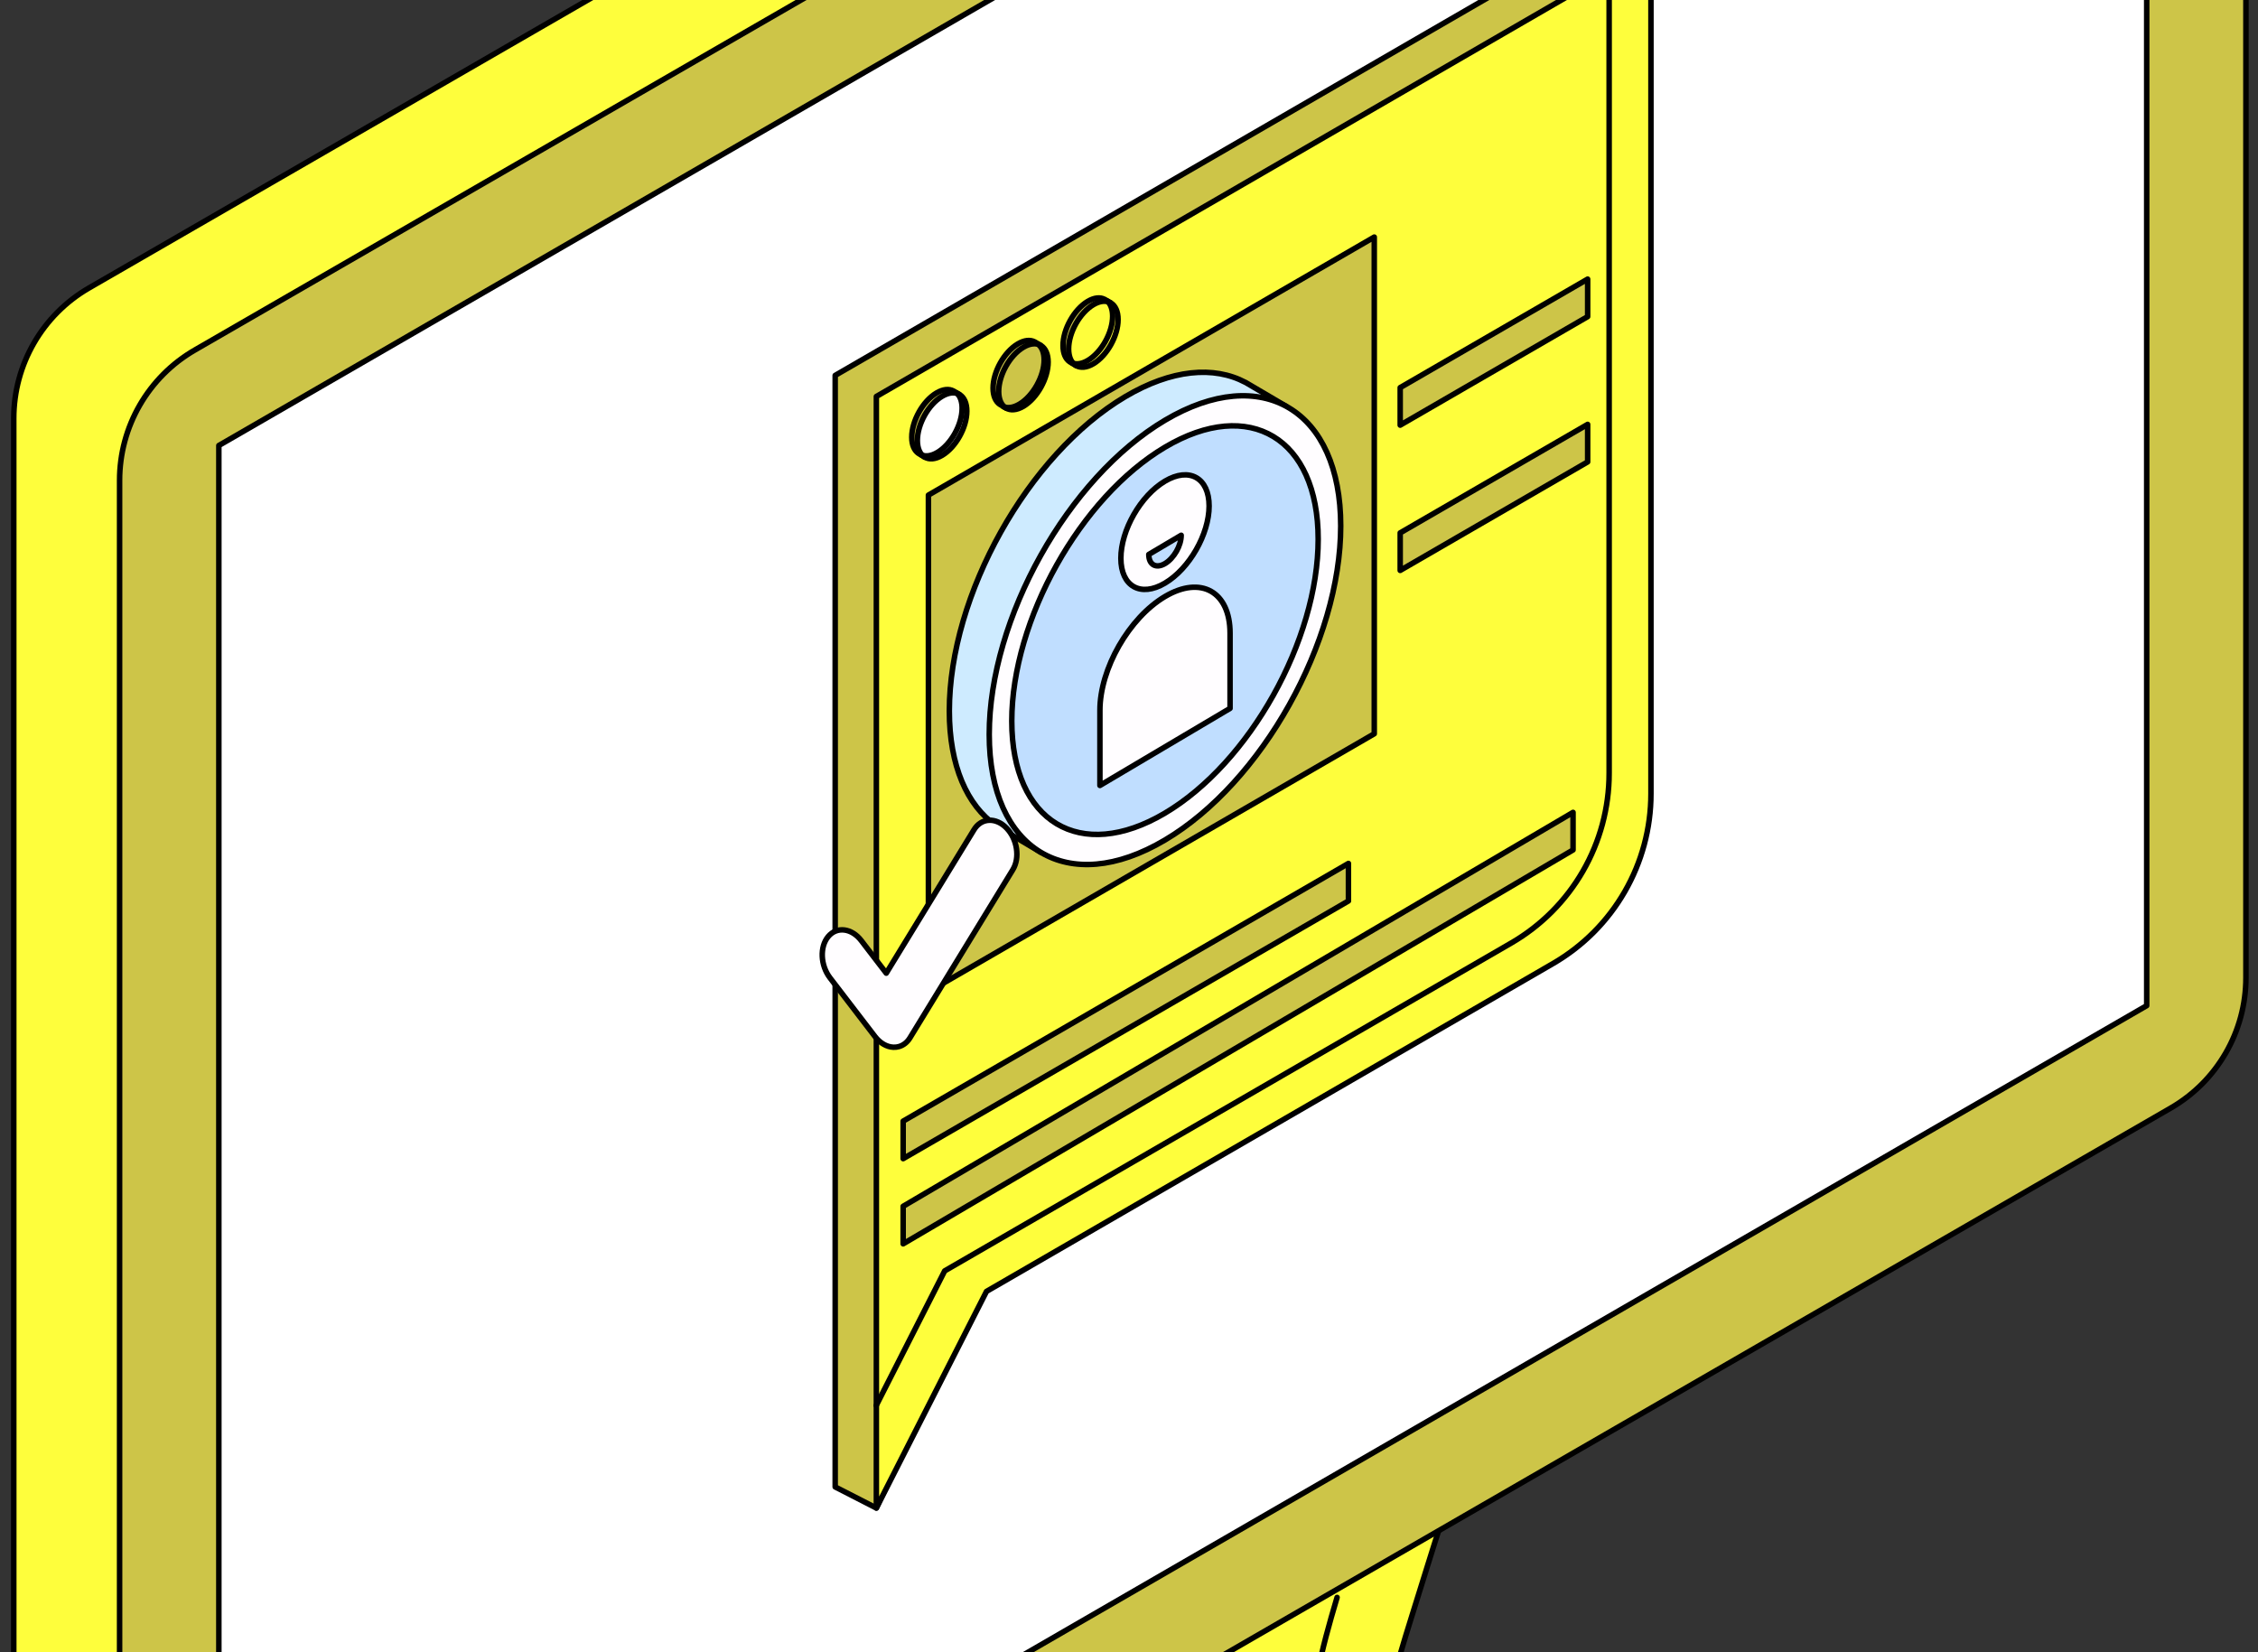 <?xml version="1.0" encoding="UTF-8"?> <svg xmlns="http://www.w3.org/2000/svg" width="164" height="120" viewBox="0 0 164 120" fill="none"><rect x="0" y="0" width="164" height="120" fill="#333333" stroke="none"/><path d="M136.169 149.079C136.169 149.079 110.893 135.229 103.986 130.389C98.995 126.891 100.553 123.897 103.616 113.932C106.679 103.967 113.368 85.726 113.368 85.726L108.917 85.012C109.691 82.337 110.61 79.665 111.918 76.98C91.509 79.016 71.148 94.281 69.71 96.105C68.179 98.044 56.867 140.011 55.335 145.485C53.803 150.959 55.359 154.203 64.779 159.846C74.2 165.49 92.701 174.115 92.701 174.115L131.444 152.219C134.306 153.886 136.168 154.963 136.168 154.963V149.079H136.169Z" fill="#FEFE3C" stroke="black" stroke-width="0.4" stroke-miterlimit="10" stroke-linecap="round" stroke-linejoin="round"></path><path d="M92.704 174.115C92.704 174.115 66.931 159.561 60.185 155.323C55.024 152.08 57.088 148.473 60.152 138.508C63.215 128.543 69.905 110.3 69.905 110.3L63.743 109.311C63.743 109.311 56.569 131.308 54.012 139.727C51.456 148.144 49.717 154.688 57.389 159.526C67.821 166.105 92.705 180 92.705 180V174.115H92.704Z" fill="#CDC548" stroke="black" stroke-width="0.4" stroke-miterlimit="10" stroke-linecap="round" stroke-linejoin="round"></path><path d="M97.113 116.018C94.781 123.839 93.573 129.976 100.864 134.574C107.973 139.058 121.796 146.939 129.879 151.505" stroke="black" stroke-width="0.4" stroke-miterlimit="10" stroke-linecap="round" stroke-linejoin="round"></path><path d="M159.491 -54.635L152.497 -58.703C152.161 -58.939 151.805 -59.145 151.433 -59.321L151.342 -59.374L151.337 -59.369C149.411 -60.244 147.086 -60.27 144.992 -59.061L6.469 20.912C3.085 22.866 1 26.477 1 30.384V148.726C1 151.686 2.611 154.085 4.861 155.369L4.851 155.414L12.549 159.858L17.134 152.738L17.072 152.7L149.971 75.973C153.354 74.02 155.44 70.409 155.44 66.5V-53.032C155.44 -53.226 155.416 -53.411 155.402 -53.599L159.491 -54.635Z" fill="#FEFE3C" stroke="black" stroke-width="0.4" stroke-miterlimit="10" stroke-linecap="round" stroke-linejoin="round"></path><path d="M8.686 34.892V153.234C8.686 159.124 15.061 162.805 20.162 159.86L157.653 80.481C161.038 78.528 163.122 74.917 163.122 71.008V-48.524C163.122 -53.885 157.319 -57.236 152.676 -54.556L14.154 25.42C10.771 27.373 8.686 30.984 8.686 34.892Z" fill="#CDC548" stroke="black" stroke-width="0.4" stroke-miterlimit="10" stroke-linecap="round" stroke-linejoin="round"></path><path d="M155.916 -48.571L32.538 22.737L15.895 32.356V153.97L155.916 73.039V-48.571Z" fill="white" stroke="black" stroke-width="0.4" stroke-miterlimit="10" stroke-linecap="round" stroke-linejoin="round"></path><path d="M115.299 10.006C115.299 13.606 112.855 17.975 109.84 19.763C108.87 20.338 107.96 20.574 107.17 20.513L107.22 20.873L106.143 20.232C106.042 20.181 105.944 20.122 105.85 20.058L105.833 20.047L105.836 20.048C104.933 19.42 104.381 18.192 104.381 16.481C104.381 12.881 106.825 8.512 109.84 6.724C111.287 5.866 112.602 5.76 113.579 6.278L113.58 6.277L113.622 6.302C113.664 6.325 113.706 6.35 113.747 6.375L114.848 7.023L114.38 6.93C114.96 7.621 115.299 8.665 115.299 10.006ZM112.829 11.47C112.829 9.499 111.49 8.695 109.84 9.674C108.189 10.653 106.851 13.045 106.851 15.016C106.851 16.988 108.189 17.792 109.84 16.813C111.49 15.834 112.829 13.442 112.829 11.47Z" fill="#D30C64" stroke="black" stroke-width="0.4" stroke-miterlimit="10" stroke-linecap="round" stroke-linejoin="round"></path><path d="M116.539 10.736C116.539 14.337 114.095 18.705 111.08 20.493C108.065 22.282 105.621 20.813 105.621 17.212C105.621 13.612 108.065 9.243 111.08 7.455C114.095 5.667 116.539 7.136 116.539 10.736ZM114.069 12.202C114.069 10.23 112.731 9.426 111.08 10.405C109.429 11.384 108.091 13.776 108.091 15.747C108.091 17.719 109.429 18.523 111.08 17.544C112.731 16.564 114.069 14.173 114.069 12.202Z" fill="#FF3AA4" stroke="black" stroke-width="0.4" stroke-miterlimit="10" stroke-linecap="round" stroke-linejoin="round"></path><path d="M111.079 19.657C108.451 21.216 106.32 19.935 106.32 16.797C106.32 13.658 108.451 9.85 111.079 8.291C113.707 6.732 115.838 8.013 115.838 11.151C115.838 14.29 113.707 18.098 111.079 19.657Z" fill="#B90C59" stroke="black" stroke-width="0.4" stroke-miterlimit="10" stroke-linecap="round" stroke-linejoin="round"></path><path d="M112.256 14.087V13.496C111.794 13.752 111.472 13.878 111.289 13.873C111.107 13.868 110.971 13.66 110.881 13.246L110.376 13.585V19.687L111.058 19.229V14.89L112.256 14.087Z" fill="#FF3AA4" stroke="black" stroke-width="0.4" stroke-miterlimit="10" stroke-linecap="round" stroke-linejoin="round"></path><path d="M116.919 39.488L119.91 -3.762L116.919 -5.293L60.66 27.264V90.382V96.891V107.994L63.651 109.525L72.942 89.784L116.919 64.333V39.488Z" fill="#CDC548" stroke="black" stroke-width="0.4" stroke-miterlimit="10" stroke-linecap="round" stroke-linejoin="round"></path><path d="M119.91 -3.762L63.651 28.795V91.913V98.422V109.525L71.65 93.793L112.793 69.983C117.198 67.434 119.91 62.73 119.91 57.642V-3.762Z" fill="#FEFE3C" stroke="black" stroke-width="0.4" stroke-miterlimit="10" stroke-linecap="round" stroke-linejoin="round"></path><path d="M63.644 102.076L68.613 92.303L109.756 68.494C114.161 65.945 116.873 61.241 116.873 56.152V-2.008" stroke="black" stroke-width="0.4" stroke-miterlimit="10" stroke-linecap="round" stroke-linejoin="round"></path><path d="M99.814 53.293L67.431 72.033V35.959L99.814 17.218V53.293Z" fill="#CDC548" stroke="black" stroke-width="0.4" stroke-miterlimit="10" stroke-linecap="round" stroke-linejoin="round"></path><path d="M115.312 33.548L101.697 41.428V38.702L115.312 30.822V33.548Z" fill="#CDC548" stroke="black" stroke-width="0.4" stroke-miterlimit="10" stroke-linecap="round" stroke-linejoin="round"></path><path d="M115.312 22.997L101.697 30.877V28.151L115.312 20.271V22.997Z" fill="#CDC548" stroke="black" stroke-width="0.4" stroke-miterlimit="10" stroke-linecap="round" stroke-linejoin="round"></path><path d="M97.938 65.436L65.597 84.151V81.426L97.938 62.71V65.436Z" fill="#CDC548" stroke="black" stroke-width="0.4" stroke-miterlimit="10" stroke-linecap="round" stroke-linejoin="round"></path><path d="M114.252 61.729L65.597 90.337V87.611L114.252 59.002V61.729Z" fill="#CDC548" stroke="black" stroke-width="0.4" stroke-miterlimit="10" stroke-linecap="round" stroke-linejoin="round"></path><path d="M94.478 36.487C94.478 44.906 88.764 55.12 81.715 59.301C79.447 60.646 77.319 61.199 75.473 61.055L75.59 61.898L73.072 60.399C72.835 60.279 72.607 60.142 72.387 59.991L72.347 59.968L72.352 59.968C70.242 58.501 68.951 55.629 68.951 51.63C68.951 43.211 74.665 32.998 81.715 28.816C85.099 26.809 88.172 26.561 90.457 27.773L90.461 27.772L90.556 27.828C90.656 27.883 90.753 27.939 90.849 28L93.424 29.514L92.328 29.297C93.686 30.913 94.478 33.354 94.478 36.487ZM88.703 39.913C88.703 35.304 85.574 33.423 81.715 35.712C77.855 38.002 74.726 43.594 74.726 48.203C74.726 52.812 77.855 54.693 81.715 52.404C85.575 50.115 88.703 44.522 88.703 39.913Z" fill="#CEEBFF" stroke="black" stroke-width="0.4" stroke-miterlimit="10" stroke-linecap="round" stroke-linejoin="round"></path><path d="M97.377 38.196C97.377 46.614 91.662 56.828 84.613 61.009C77.564 65.19 71.849 61.755 71.849 53.337C71.849 44.918 77.564 34.705 84.613 30.523C91.662 26.343 97.377 29.778 97.377 38.196ZM91.602 41.621C91.602 37.012 88.472 35.131 84.613 37.42C80.754 39.71 77.624 45.302 77.624 49.911C77.624 54.521 80.754 56.401 84.613 54.112C88.473 51.823 91.602 46.23 91.602 41.621Z" fill="#FFFDFF" stroke="black" stroke-width="0.4" stroke-miterlimit="10" stroke-linecap="round" stroke-linejoin="round"></path><path d="M84.614 59.054C78.468 62.699 73.486 59.705 73.486 52.366C73.486 45.028 78.468 36.124 84.614 32.479C90.759 28.834 95.74 31.828 95.74 39.166C95.74 46.505 90.759 55.409 84.614 59.054Z" fill="#C0DEFF" stroke="black" stroke-width="0.4" stroke-miterlimit="10" stroke-linecap="round" stroke-linejoin="round"></path><path d="M84.614 42.351C82.845 43.399 81.41 42.591 81.41 40.546C81.41 38.501 82.845 35.994 84.614 34.945C86.384 33.897 87.819 34.706 87.819 36.75C87.819 38.795 86.384 41.301 84.614 42.351ZM84.614 43.325C87.224 41.78 89.34 42.97 89.34 45.987V51.448L79.888 57.047V51.586C79.888 48.571 82.004 44.871 84.614 43.325Z" fill="#FFFDFF" stroke="black" stroke-width="0.4" stroke-miterlimit="10" stroke-linecap="round" stroke-linejoin="round"></path><path d="M85.791 38.875C85.791 39.627 85.263 40.547 84.614 40.932C83.964 41.316 83.437 41.02 83.437 40.269L85.791 38.875Z" fill="#C0DEFF" stroke="black" stroke-width="0.4" stroke-miterlimit="10" stroke-linecap="round" stroke-linejoin="round"></path><path d="M80.799 22.969C80.799 24.153 79.995 25.59 79.003 26.179C78.684 26.368 78.385 26.446 78.125 26.425L78.141 26.544L77.787 26.333C77.754 26.316 77.722 26.297 77.691 26.276L77.685 26.272H77.686C77.389 26.066 77.207 25.662 77.207 25.099C77.207 23.915 78.011 22.478 79.003 21.889C79.479 21.606 79.912 21.571 80.233 21.742L80.234 21.741L80.247 21.749C80.261 21.757 80.275 21.765 80.288 21.773L80.65 21.986L80.496 21.956C80.688 22.184 80.799 22.528 80.799 22.969ZM79.986 23.451C79.986 22.802 79.546 22.537 79.003 22.86C78.46 23.182 78.02 23.969 78.02 24.618C78.02 25.266 78.46 25.531 79.003 25.209C79.546 24.886 79.986 24.099 79.986 23.451Z" fill="#CDC548" stroke="black" stroke-width="0.4" stroke-miterlimit="10" stroke-linecap="round" stroke-linejoin="round"></path><path d="M81.207 23.209C81.207 24.393 80.403 25.831 79.411 26.419C78.419 27.008 77.615 26.524 77.615 25.339C77.615 24.155 78.419 22.718 79.411 22.129C80.403 21.541 81.207 22.024 81.207 23.209Z" fill="#FEFE3C" stroke="black" stroke-width="0.4" stroke-miterlimit="10" stroke-linecap="round" stroke-linejoin="round"></path><path d="M80.431 21.873C80.669 22.096 80.811 22.47 80.811 22.967C80.811 24.151 80.006 25.588 79.015 26.177C78.569 26.441 78.162 26.489 77.848 26.354" stroke="black" stroke-width="0.4" stroke-miterlimit="10" stroke-linecap="round" stroke-linejoin="round"></path><path d="M75.719 26.058C75.719 27.242 74.915 28.68 73.923 29.268C73.604 29.457 73.305 29.535 73.045 29.515L73.061 29.634L72.707 29.422C72.674 29.406 72.642 29.387 72.611 29.365L72.605 29.362H72.606C72.309 29.155 72.127 28.751 72.127 28.189C72.127 27.004 72.931 25.567 73.923 24.979C74.399 24.696 74.832 24.661 75.153 24.831H75.153L75.167 24.839C75.181 24.847 75.195 24.855 75.208 24.863L75.57 25.076L75.416 25.046C75.607 25.273 75.719 25.617 75.719 26.058ZM74.906 26.54C74.906 25.891 74.466 25.627 73.923 25.95C73.38 26.271 72.939 27.058 72.939 27.707C72.939 28.356 73.38 28.62 73.923 28.298C74.466 27.976 74.906 27.189 74.906 26.54Z" fill="#CDC548" stroke="black" stroke-width="0.4" stroke-miterlimit="10" stroke-linecap="round" stroke-linejoin="round"></path><path d="M76.127 26.299C76.127 27.483 75.323 28.92 74.331 29.509C73.339 30.097 72.535 29.614 72.535 28.429C72.535 27.245 73.339 25.808 74.331 25.219C75.323 24.631 76.127 25.114 76.127 26.299Z" fill="#CDC548" stroke="black" stroke-width="0.4" stroke-miterlimit="10" stroke-linecap="round" stroke-linejoin="round"></path><path d="M69.814 29.621C69.814 30.805 69.01 32.243 68.019 32.831C67.699 33.02 67.4 33.098 67.141 33.078L67.157 33.197L66.802 32.986C66.769 32.968 66.737 32.949 66.706 32.928L66.701 32.925H66.701C66.404 32.718 66.222 32.314 66.222 31.752C66.222 30.567 67.027 29.13 68.019 28.541C68.495 28.259 68.927 28.224 69.248 28.394L69.249 28.394L69.263 28.402C69.277 28.41 69.29 28.417 69.303 28.426L69.666 28.639L69.511 28.608C69.703 28.837 69.814 29.18 69.814 29.621ZM69.002 30.103C69.002 29.454 68.561 29.19 68.019 29.512C67.476 29.834 67.035 30.621 67.035 31.269C67.035 31.918 67.476 32.182 68.019 31.861C68.561 31.539 69.002 30.752 69.002 30.103Z" fill="#CDC548" stroke="black" stroke-width="0.4" stroke-miterlimit="10" stroke-linecap="round" stroke-linejoin="round"></path><path d="M70.221 29.861C70.221 31.046 69.416 32.483 68.425 33.072C67.433 33.66 66.629 33.176 66.629 31.992C66.629 30.808 67.433 29.37 68.425 28.782C69.416 28.193 70.221 28.677 70.221 29.861Z" fill="white" stroke="black" stroke-width="0.4" stroke-miterlimit="10" stroke-linecap="round" stroke-linejoin="round"></path><path d="M65.312 76.006C65.178 76.047 65.036 76.065 64.89 76.059C64.402 76.04 63.913 75.754 63.548 75.278L60.286 71.024C59.587 70.111 59.528 68.766 60.155 68.018C60.782 67.27 61.857 67.403 62.556 68.316L64.37 70.681L70.748 60.253C71.276 59.39 72.335 59.342 73.111 60.146C73.888 60.95 74.09 62.302 73.562 63.164L66.09 75.38C65.897 75.695 65.625 75.911 65.312 76.006Z" fill="#FFFDFF" stroke="black" stroke-width="0.4" stroke-miterlimit="10" stroke-linecap="round" stroke-linejoin="round"></path><path d="M75.457 25.05C75.694 25.273 75.836 25.646 75.836 26.143C75.836 27.327 75.031 28.765 74.04 29.353C73.594 29.617 73.187 29.666 72.873 29.531" stroke="black" stroke-width="0.4" stroke-miterlimit="10" stroke-linecap="round" stroke-linejoin="round"></path><path d="M69.5 28.558C69.737 28.78 69.879 29.154 69.879 29.651C69.879 30.835 69.075 32.273 68.083 32.861C67.638 33.126 67.23 33.173 66.916 33.039" stroke="black" stroke-width="0.4" stroke-miterlimit="10" stroke-linecap="round" stroke-linejoin="round"></path></svg> 